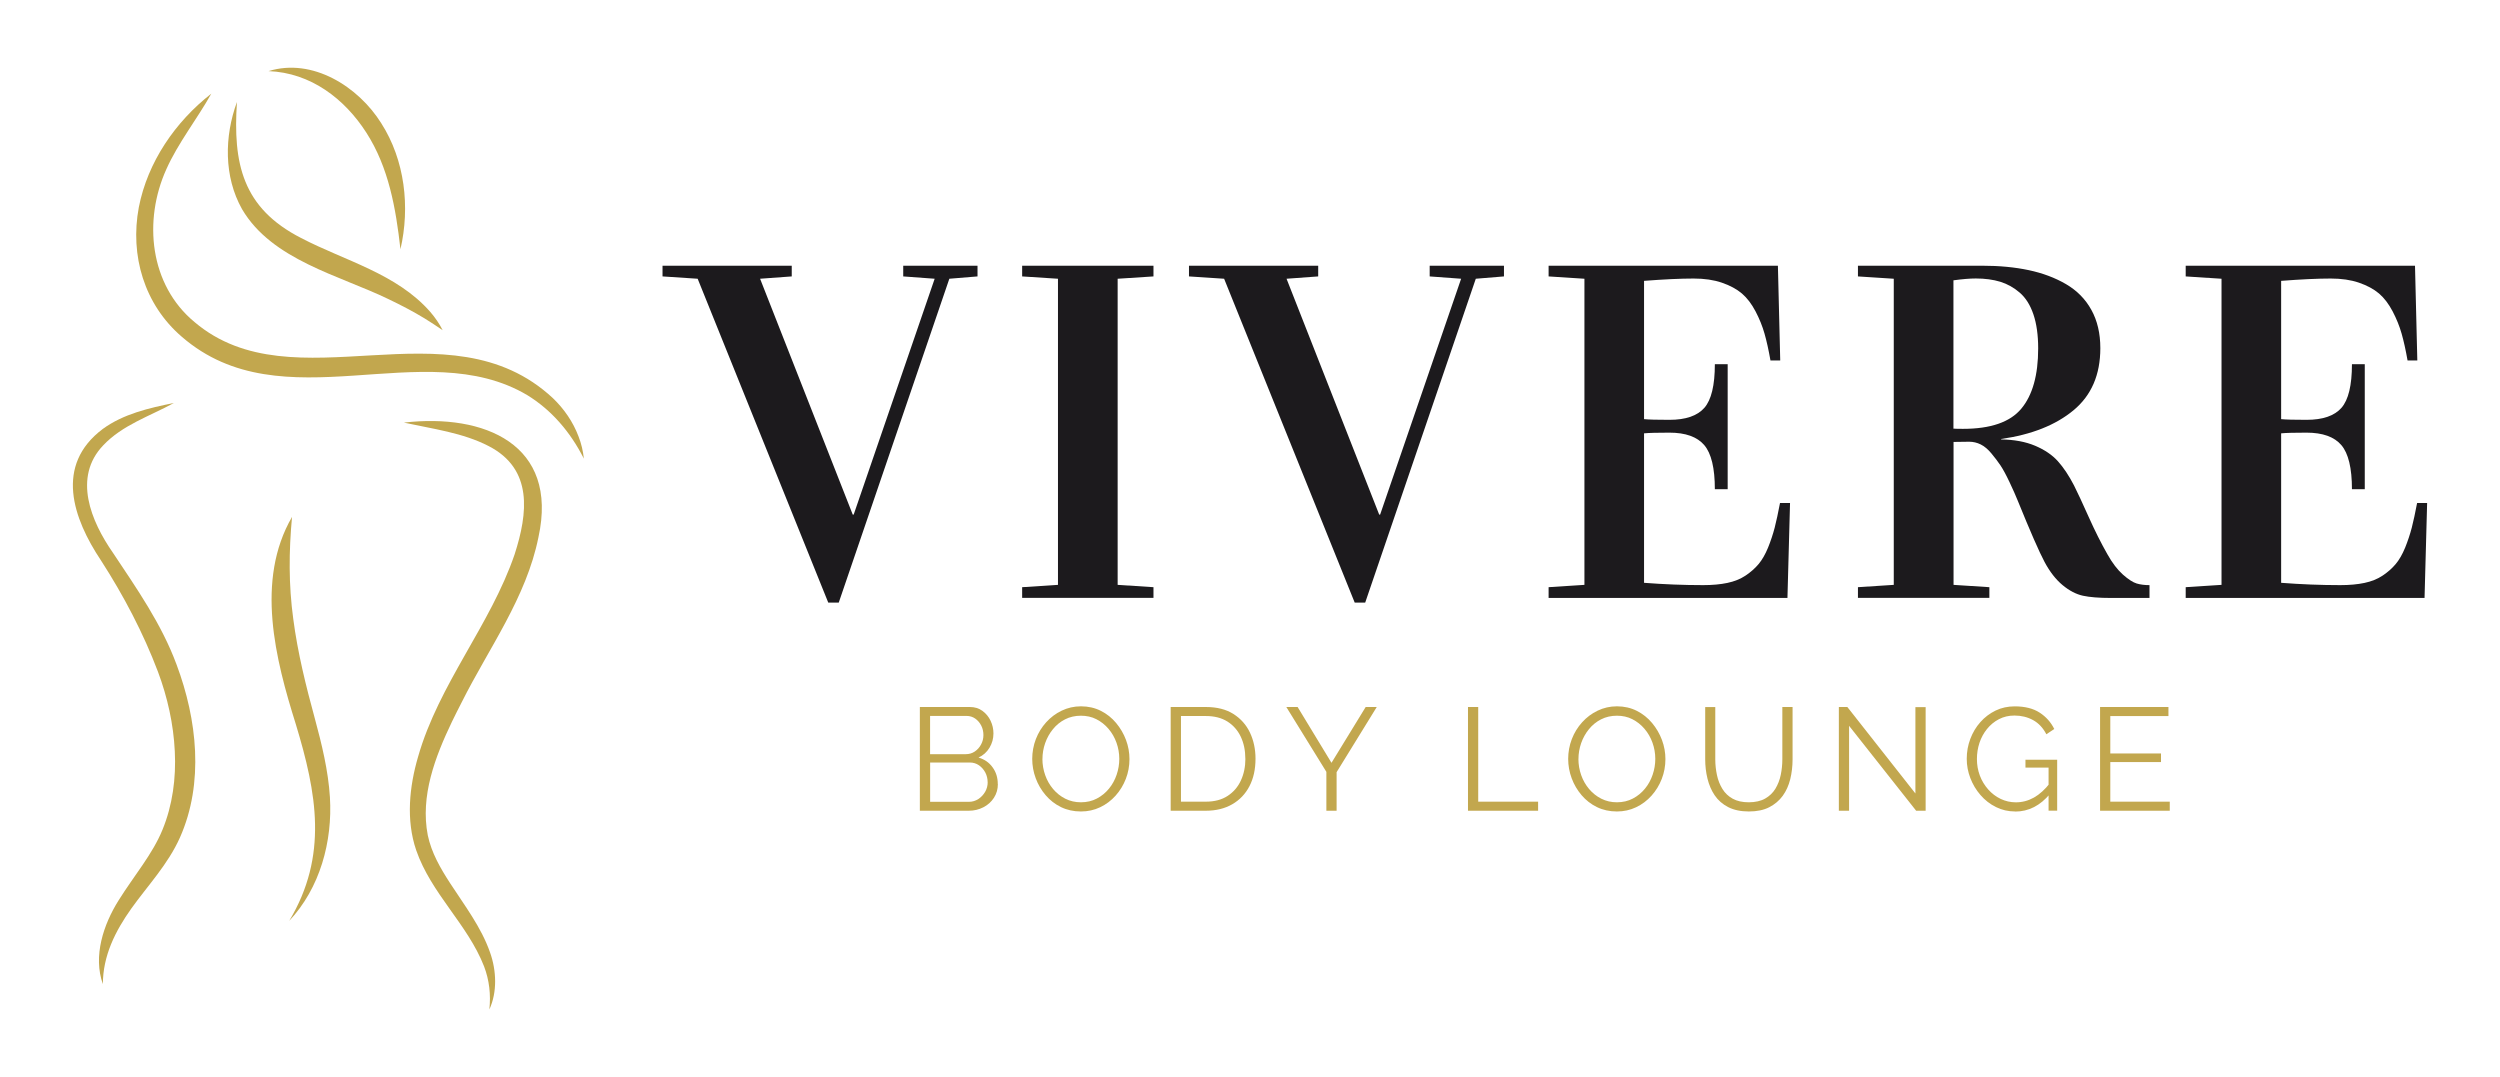 <?xml version="1.0" encoding="UTF-8"?>
<svg id="Warstwa_1" data-name="Warstwa 1" xmlns="http://www.w3.org/2000/svg" viewBox="0 0 473.83 204.16">
  <defs>
    <style>
      .cls-1 {
        fill: #c2a74e;
      }

      .cls-1, .cls-2 {
        stroke-width: 0px;
      }

      .cls-2 {
        fill: #1c1a1d;
      }
    </style>
  </defs>
  <g>
    <path class="cls-2" d="M125.57,52.39v-2.03h24.49v2.03l-6,.44,17.56,44.7h.18l15.35-44.7-5.96-.44v-2.03h14.08v2.03l-5.34.44-20.96,61.38h-1.99l-24.75-61.38-6.66-.44Z"/>
    <path class="cls-2" d="M193.73,113.32v-2.03l6.79-.44v-58.02l-6.79-.44v-2.03h24.89v2.03l-6.79.44v58.02l6.79.44v2.03h-24.89Z"/>
    <path class="cls-2" d="M225.35,52.39v-2.03h24.49v2.03l-6,.44,17.56,44.7h.18l15.35-44.7-5.96-.44v-2.03h14.08v2.03l-5.34.44-20.96,61.38h-1.99l-24.75-61.38-6.66-.44Z"/>
    <path class="cls-2" d="M293.51,113.32v-2.03l6.79-.44v-58.02l-6.79-.44v-2.03h43.46l.44,17.96h-1.85c-.35-2-.73-3.7-1.13-5.1-.4-1.4-.96-2.8-1.7-4.21-.74-1.41-1.6-2.54-2.58-3.38-.99-.84-2.25-1.52-3.79-2.05-1.54-.53-3.33-.79-5.36-.79-2.5,0-5.63.15-9.4.44v26.21c.88.09,2.49.13,4.81.13,3.09,0,5.29-.76,6.62-2.27,1.32-1.51,1.99-4.27,1.99-8.27h2.43v23.69h-2.43c0-4-.67-6.79-2.01-8.36-1.34-1.57-3.54-2.36-6.6-2.36-2.27,0-3.87.04-4.81.13v28.33c3.76.29,7.5.44,11.21.44,1.74,0,3.27-.14,4.59-.42,1.32-.28,2.47-.74,3.44-1.39.97-.65,1.79-1.37,2.47-2.18.68-.81,1.27-1.85,1.79-3.11.51-1.26.93-2.53,1.26-3.79.32-1.26.66-2.82,1.01-4.68h1.9l-.49,18h-45.27Z"/>
    <path class="cls-2" d="M352.14,113.32v-2.03l6.79-.44v-58.02l-6.79-.44v-2.03h23.52c3.27,0,6.21.28,8.85.84,2.63.56,4.99,1.44,7.06,2.65,2.07,1.21,3.68,2.83,4.81,4.88,1.13,2.04,1.7,4.46,1.7,7.26,0,5.03-1.69,8.95-5.07,11.76-3.38,2.81-7.96,4.63-13.72,5.45v.09c2.47.03,4.61.43,6.42,1.19,1.81.77,3.25,1.74,4.32,2.93,1.07,1.19,2.1,2.73,3.07,4.61.65,1.29,1.57,3.27,2.76,5.93,1.19,2.66,2.38,5.02,3.55,7.08.94,1.68,1.93,2.97,2.96,3.88,1.03.91,1.9,1.47,2.6,1.68.71.21,1.51.31,2.43.31v2.43h-7.32c-2.24,0-4-.14-5.29-.42-1.29-.28-2.58-.95-3.86-2.01-1.28-1.06-2.42-2.52-3.42-4.39-1-1.87-2.71-5.77-5.12-11.71-.35-.88-.86-2.02-1.52-3.42-.66-1.4-1.24-2.46-1.72-3.18-.49-.72-1.06-1.48-1.72-2.27-.66-.79-1.34-1.36-2.03-1.7-.69-.34-1.42-.51-2.18-.51-1.29,0-2.28.02-2.96.04v27.09l6.79.44v2.03h-24.89ZM370.24,81.24c.32.03.93.04,1.81.04,5.24,0,8.92-1.27,11.05-3.82,2.13-2.55,3.2-6.36,3.2-11.42,0-2.53-.3-4.68-.9-6.45-.6-1.77-1.46-3.14-2.58-4.11-1.12-.97-2.35-1.66-3.71-2.08-1.35-.41-2.9-.62-4.63-.62-1.15,0-2.56.12-4.24.35v28.11Z"/>
    <path class="cls-2" d="M414.26,113.32v-2.03l6.79-.44v-58.02l-6.79-.44v-2.03h43.46l.44,17.96h-1.85c-.35-2-.73-3.7-1.13-5.1-.4-1.4-.96-2.8-1.7-4.21-.74-1.41-1.6-2.54-2.58-3.38-.99-.84-2.25-1.52-3.79-2.05-1.54-.53-3.33-.79-5.36-.79-2.5,0-5.63.15-9.4.44v26.21c.88.09,2.49.13,4.81.13,3.09,0,5.29-.76,6.62-2.27,1.32-1.51,1.99-4.27,1.99-8.27h2.43v23.69h-2.43c0-4-.67-6.79-2.01-8.36-1.34-1.57-3.54-2.36-6.6-2.36-2.27,0-3.87.04-4.81.13v28.33c3.76.29,7.5.44,11.21.44,1.74,0,3.27-.14,4.59-.42,1.32-.28,2.47-.74,3.44-1.39.97-.65,1.79-1.37,2.47-2.18.68-.81,1.27-1.85,1.79-3.11.51-1.26.93-2.53,1.26-3.79.32-1.26.66-2.82,1.01-4.68h1.9l-.49,18h-45.27Z"/>
  </g>
  <g>
    <path class="cls-1" d="M189.13,148.59c0,.98-.25,1.85-.75,2.62-.5.77-1.17,1.37-2.01,1.8-.84.43-1.76.65-2.75.65h-9.28v-19.66h9.47c.92,0,1.72.24,2.39.73.67.49,1.19,1.12,1.55,1.88.36.77.54,1.56.54,2.4,0,.98-.25,1.88-.75,2.71s-1.19,1.45-2.08,1.86c1.13.33,2.02.95,2.67,1.86.66.9.98,1.96.98,3.16ZM176.28,135.69v7.25h6.76c.65,0,1.22-.17,1.72-.51.5-.34.9-.79,1.19-1.34.3-.55.44-1.14.44-1.77,0-.66-.14-1.27-.42-1.81-.28-.54-.66-.98-1.14-1.32-.48-.33-1.02-.5-1.63-.5h-6.92ZM187.19,148.26c0-.66-.15-1.28-.44-1.84-.3-.56-.7-1.02-1.2-1.37-.51-.35-1.08-.53-1.73-.53h-7.53v7.45h7.34c.66,0,1.26-.18,1.8-.53.54-.35.96-.81,1.29-1.37.32-.56.48-1.17.48-1.81Z"/>
    <path class="cls-1" d="M204.86,153.8c-1.38,0-2.64-.28-3.77-.83-1.13-.55-2.1-1.31-2.91-2.26-.81-.95-1.44-2.02-1.88-3.21-.44-1.19-.66-2.41-.66-3.67s.23-2.56.69-3.75c.46-1.19,1.11-2.25,1.95-3.18.84-.93,1.82-1.67,2.95-2.21,1.13-.54,2.34-.82,3.65-.82,1.38,0,2.64.29,3.77.86,1.13.57,2.09,1.34,2.89,2.3.8.96,1.43,2.03,1.87,3.21.44,1.18.66,2.39.66,3.63,0,1.31-.23,2.56-.69,3.75-.46,1.19-1.11,2.25-1.94,3.18-.83.93-1.81,1.67-2.93,2.2-1.13.54-2.34.8-3.65.8ZM197.57,143.83c0,1.07.18,2.1.53,3.09.35.99.85,1.86,1.5,2.63.65.77,1.42,1.38,2.31,1.83.9.45,1.88.68,2.95.68,1.13,0,2.14-.24,3.03-.71.9-.47,1.66-1.1,2.3-1.88.64-.78,1.12-1.67,1.45-2.64.33-.98.5-1.97.5-2.99,0-1.07-.18-2.09-.53-3.07-.35-.98-.85-1.86-1.51-2.63-.66-.78-1.43-1.38-2.31-1.83s-1.86-.66-2.93-.66-2.11.23-3,.69c-.9.46-1.66,1.08-2.3,1.87-.64.78-1.13,1.67-1.47,2.64-.34.98-.51,1.98-.51,2.99Z"/>
    <path class="cls-1" d="M221.88,153.66v-19.66h6.67c2.09,0,3.83.44,5.22,1.32,1.39.88,2.44,2.06,3.14,3.54.7,1.49,1.05,3.13,1.05,4.94,0,1.99-.38,3.73-1.15,5.21-.77,1.48-1.86,2.62-3.27,3.43-1.41.81-3.08,1.22-5,1.22h-6.67ZM236.03,143.8c0-1.57-.29-2.96-.87-4.18-.58-1.22-1.43-2.17-2.53-2.87-1.11-.69-2.46-1.04-4.07-1.04h-4.73v16.23h4.73c1.62,0,2.99-.36,4.1-1.08s1.95-1.69,2.52-2.92c.57-1.23.86-2.61.86-4.14Z"/>
    <path class="cls-1" d="M245.94,134l6.42,10.58,6.48-10.58h2.1l-7.61,12.35v7.31h-1.94v-7.37l-7.59-12.29h2.13Z"/>
    <path class="cls-1" d="M278.23,153.66v-19.66h1.94v17.94h11.35v1.72h-13.29Z"/>
    <path class="cls-1" d="M306.44,153.8c-1.38,0-2.64-.28-3.77-.83-1.13-.55-2.1-1.31-2.91-2.26-.81-.95-1.44-2.02-1.88-3.21-.44-1.19-.66-2.41-.66-3.67s.23-2.56.69-3.75c.46-1.19,1.11-2.25,1.95-3.18.84-.93,1.82-1.67,2.95-2.21,1.13-.54,2.34-.82,3.65-.82,1.38,0,2.64.29,3.77.86,1.13.57,2.09,1.34,2.89,2.3.8.96,1.43,2.03,1.87,3.21.44,1.18.66,2.39.66,3.63,0,1.31-.23,2.56-.69,3.75-.46,1.19-1.11,2.25-1.94,3.18-.83.93-1.81,1.67-2.93,2.2-1.13.54-2.34.8-3.65.8ZM299.16,143.83c0,1.07.18,2.1.53,3.09.35.99.85,1.86,1.5,2.63.65.77,1.42,1.38,2.31,1.83.9.45,1.88.68,2.95.68,1.13,0,2.14-.24,3.03-.71.9-.47,1.66-1.1,2.3-1.88.64-.78,1.12-1.67,1.45-2.64.33-.98.5-1.97.5-2.99,0-1.07-.18-2.09-.53-3.07-.35-.98-.85-1.86-1.51-2.63-.66-.78-1.43-1.38-2.31-1.83s-1.86-.66-2.93-.66-2.11.23-3,.69c-.9.46-1.66,1.08-2.3,1.87-.64.78-1.13,1.67-1.47,2.64-.34.98-.51,1.98-.51,2.99Z"/>
    <path class="cls-1" d="M331.47,153.8c-1.55,0-2.86-.28-3.93-.83-1.07-.55-1.92-1.3-2.55-2.23-.63-.93-1.08-1.99-1.37-3.17-.29-1.18-.43-2.4-.43-3.65v-9.91h1.91v9.91c0,1.02.11,2.01.32,2.99.21.98.56,1.86,1.04,2.63.48.78,1.13,1.39,1.94,1.84.81.45,1.83.68,3.05.68s2.29-.24,3.11-.71c.82-.47,1.47-1.09,1.94-1.87.47-.78.81-1.65,1.01-2.62.2-.97.3-1.95.3-2.95v-9.91h1.94v9.91c0,1.31-.15,2.57-.44,3.77-.3,1.2-.77,2.25-1.43,3.16-.66.9-1.51,1.62-2.56,2.16-1.05.54-2.34.8-3.85.8Z"/>
    <path class="cls-1" d="M350.46,137.57v16.09h-1.94v-19.66h1.61l12.9,16.39v-16.36h1.94v19.63h-1.8l-12.71-16.09Z"/>
    <path class="cls-1" d="M381.94,153.8c-1.31,0-2.53-.28-3.65-.84-1.13-.56-2.1-1.32-2.93-2.28-.83-.96-1.47-2.03-1.92-3.21-.45-1.18-.68-2.4-.68-3.65,0-1.33.23-2.59.68-3.78.45-1.19,1.08-2.25,1.9-3.17.81-.92,1.77-1.65,2.88-2.19,1.11-.54,2.32-.8,3.63-.8,1.94,0,3.52.4,4.73,1.19,1.22.79,2.14,1.83,2.77,3.1l-1.5,1c-.63-1.22-1.47-2.11-2.52-2.69-1.05-.57-2.22-.86-3.52-.86-1.09,0-2.07.23-2.95.69-.88.46-1.63,1.08-2.26,1.86-.63.78-1.1,1.65-1.43,2.63-.32.98-.48,1.99-.48,3.05,0,1.11.18,2.16.55,3.14.37.99.9,1.86,1.58,2.63.68.77,1.47,1.37,2.37,1.8.9.43,1.86.65,2.89.65,1.2,0,2.33-.3,3.41-.9,1.07-.6,2.09-1.53,3.07-2.78v2.05c-1.86,2.25-4.07,3.38-6.62,3.38ZM388.26,145.49h-4.37v-1.5h6.01v9.66h-1.63v-8.17Z"/>
    <path class="cls-1" d="M411.24,151.94v1.72h-13.21v-19.66h12.96v1.72h-11.02v7.09h9.61v1.63h-9.61v7.5h11.27Z"/>
  </g>
  <g>
    <path class="cls-1" d="M50.89,13.48c8.33-2.57,17,2.91,21.36,9.86,4.51,7.05,5.49,15.92,3.65,23.9-.88-7.79-2.22-15.48-6.46-22.09-4.13-6.43-10.55-11.37-18.55-11.67h0Z"/>
    <path class="cls-1" d="M44.91,19.33c-.78,11.65,1.04,20.09,12.14,25.77,8.24,4.31,18.17,6.75,24.52,14.04.91,1.06,1.71,2.21,2.33,3.45-1.14-.79-2.26-1.52-3.39-2.22-2.25-1.37-4.55-2.56-6.91-3.69-9.31-4.51-22.05-7.39-27.72-17.03-3.48-6.17-3.36-13.81-.97-20.32h0Z"/>
    <path class="cls-1" d="M40.05,17.75c-2.67,4.78-6.29,9.32-8.52,14.32-4.4,9.73-3.18,21.92,5.34,28.97,18.85,15.98,48.14-3.97,67.91,14.41,2.12,2.03,3.84,4.52,4.87,7.27.53,1.35.86,2.77,1.01,4.2-2.58-5.09-6.14-9.21-10.74-12.04-19.67-11.65-46.36,5.51-65.47-11.06-7.12-6.12-9.85-15.4-8.14-24.53,1.67-8.58,6.92-16.22,13.74-21.54h0Z"/>
    <path class="cls-1" d="M54.8,174.56c7.44-12.38,5.23-24.23,1.27-37.29-3.87-12.32-7.7-27.25-.72-39.3-.61,6.58-.65,12.85.23,19.32.84,6.43,2.39,12.66,4.11,18.96,1.3,4.81,2.52,9.79,2.84,14.83.52,8.42-1.88,17.25-7.73,23.47h0Z"/>
    <path class="cls-1" d="M32.92,76.4c-4.59,2.51-9.72,4.15-13.35,8-5.8,6.06-2.33,14.39,1.85,20.39,4.5,6.77,9.2,13.46,12.06,21.21,3.87,10.35,5.23,22.37.63,32.73-2.27,5.09-6.1,9.1-9.23,13.48-3.02,4.26-5.38,8.92-5.38,14.31-1.9-5.3.11-11.31,2.99-15.89,2.92-4.67,6.41-8.72,8.3-13.35,1.91-4.64,2.6-9.78,2.34-14.89-.25-5.15-1.38-10.23-3.19-15.07-2.77-7.32-6.5-14.43-10.79-21.08-5.34-8-8.83-18.06.33-24.94,3.93-2.86,8.78-3.97,13.43-4.91h0Z"/>
    <path class="cls-1" d="M76.61,80.09c15.1-1.73,29.32,4.05,25.44,21.74-2.29,11.43-9.43,21.06-14.51,31.21-.48.93-1.43,2.8-1.88,3.75-3.19,6.67-6.03,14.08-4.58,21.53.7,3.31,2.37,6.21,4.26,9.12,2.69,4.14,5.88,8.31,7.54,13.08,1.23,3.46,1.38,7.51-.13,10.81.3-2.8-.01-5.56-1-8.16-3.11-7.98-10.02-13.79-12.87-22.03-1.95-5.71-1.3-12.04.36-17.71,3.93-13.79,13.73-24.98,18.3-38.37,2.5-7.76,3.53-16.16-4.92-20.51-4.89-2.53-10.59-3.26-16.02-4.44h0Z"/>
  </g>
</svg>